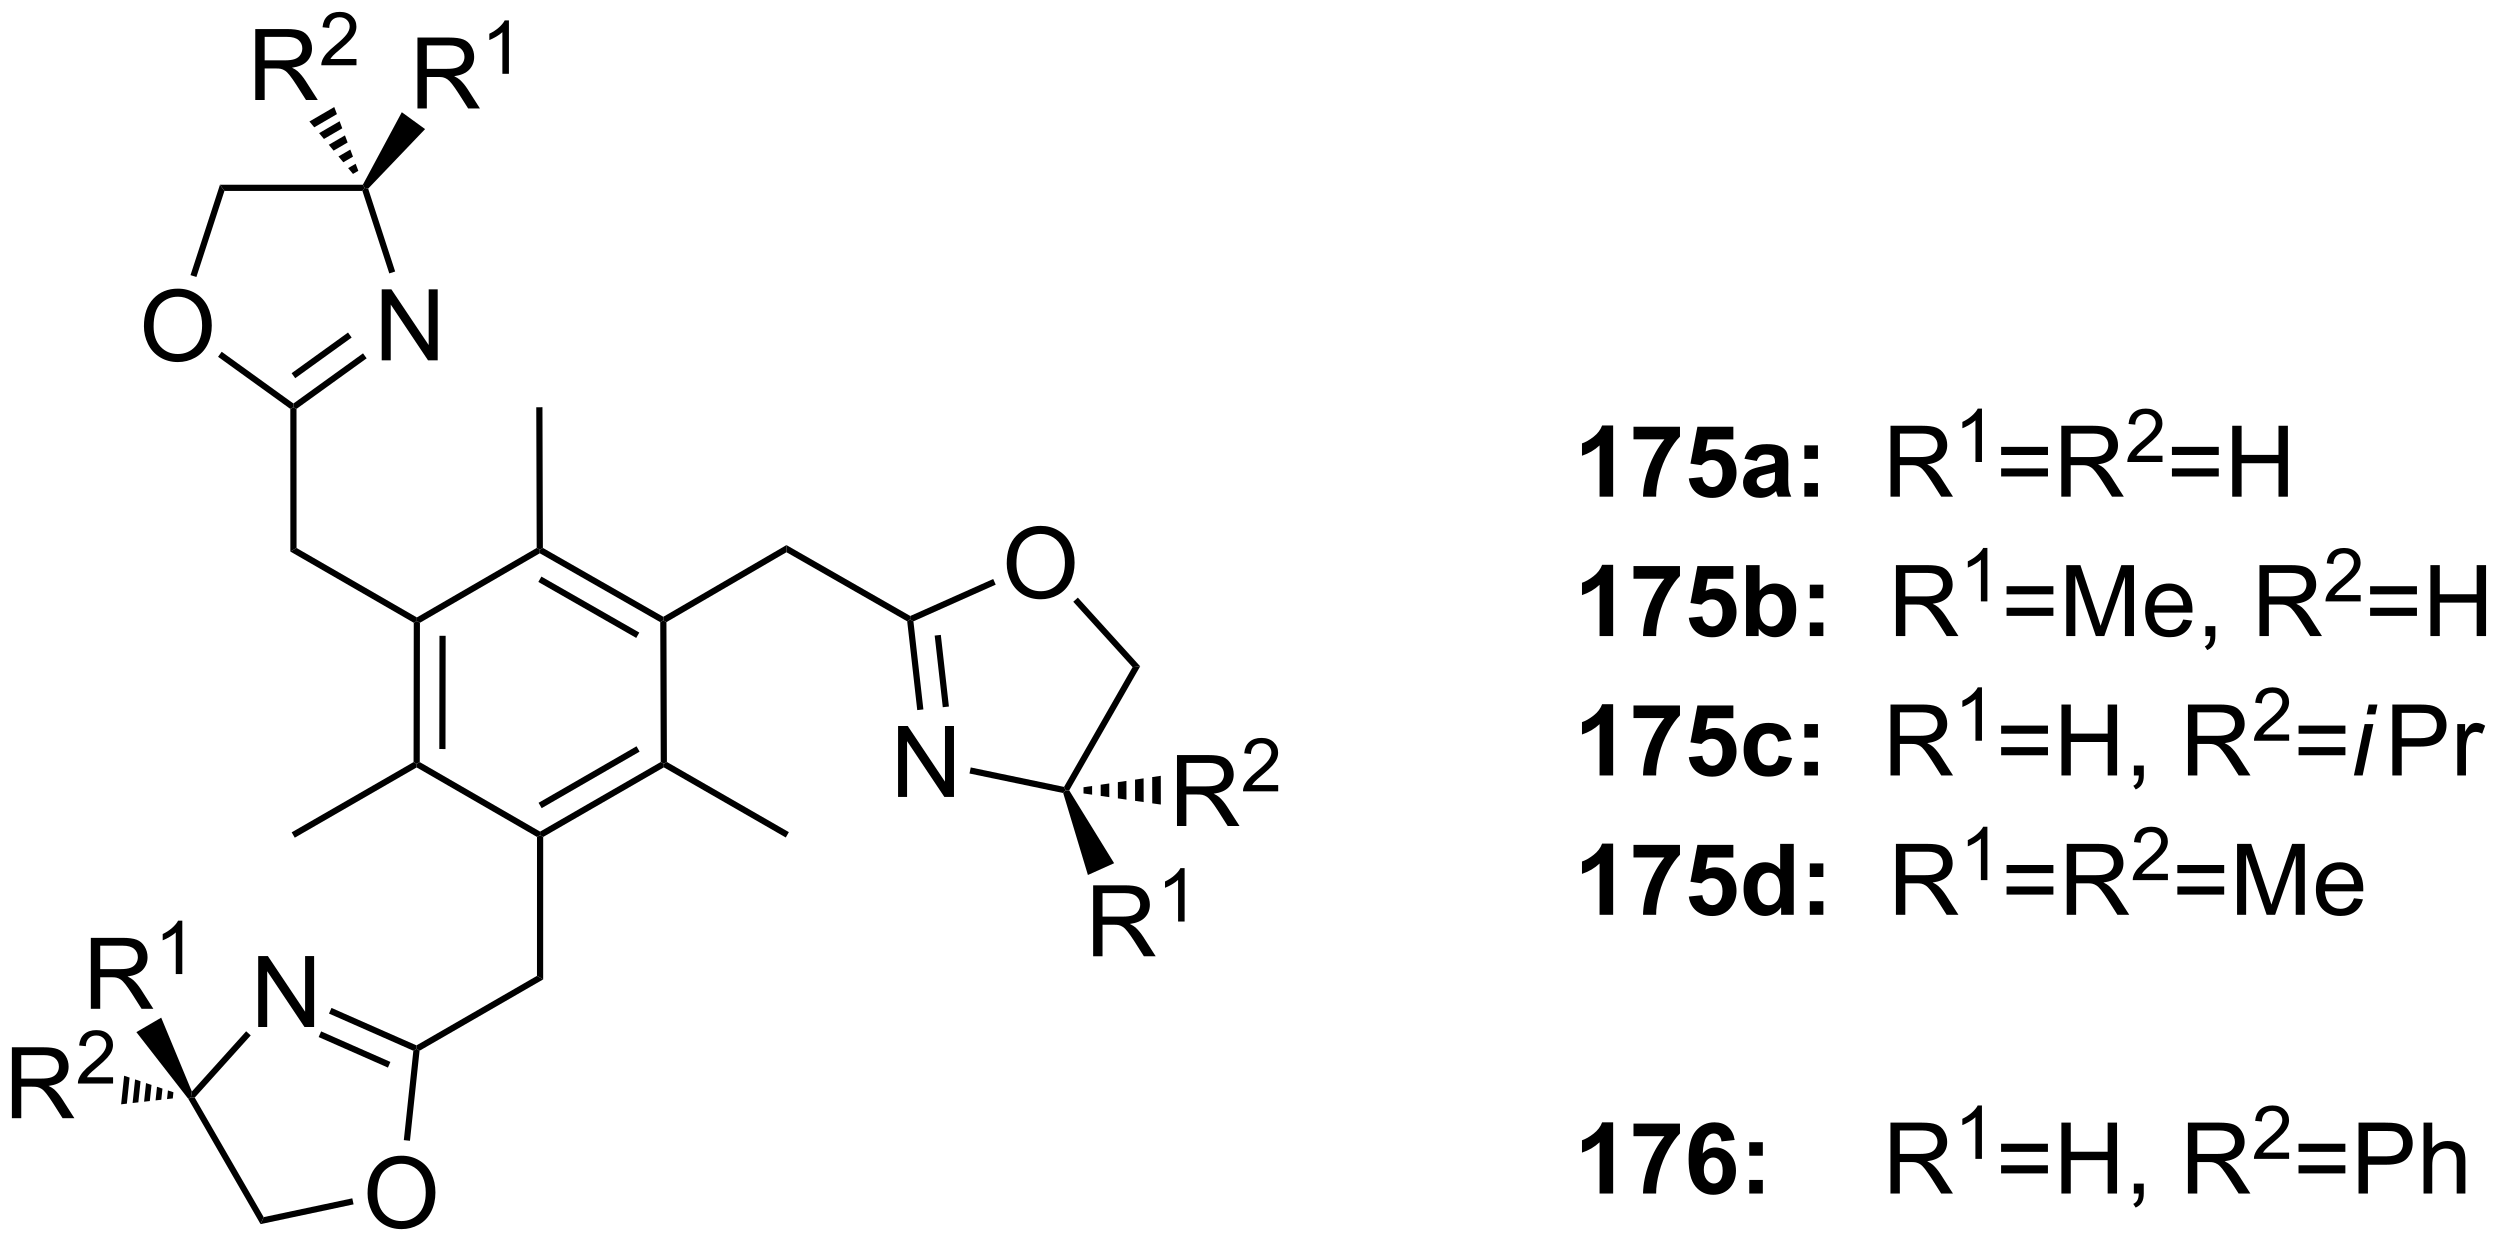 <?xml version="1.0" encoding="UTF-8"?>
<!DOCTYPE svg PUBLIC '-//W3C//DTD SVG 1.0//EN'
          'http://www.w3.org/TR/2001/REC-SVG-20010904/DTD/svg10.dtd'>
<svg stroke-dasharray="none" shape-rendering="auto" xmlns="http://www.w3.org/2000/svg" font-family="'Dialog'" text-rendering="auto" width="90" fill-opacity="1" color-interpolation="auto" color-rendering="auto" preserveAspectRatio="xMidYMid meet" font-size="12px" viewBox="0 0 90 45" fill="black" xmlns:xlink="http://www.w3.org/1999/xlink" stroke="black" image-rendering="auto" stroke-miterlimit="10" stroke-linecap="square" stroke-linejoin="miter" font-style="normal" stroke-width="1" height="45" stroke-dashoffset="0" font-weight="normal" stroke-opacity="1"
><!--Generated by the Batik Graphics2D SVG Generator--><defs id="genericDefs"
  /><g
  ><defs id="defs1"
    ><clipPath clipPathUnits="userSpaceOnUse" id="clipPath1"
      ><path d="M2.201 2.81 L209.622 2.81 L209.622 105.873 L2.201 105.873 L2.201 2.81 Z"
      /></clipPath
      ><clipPath clipPathUnits="userSpaceOnUse" id="clipPath2"
      ><path d="M20.495 20.823 L20.495 121.02 L222.149 121.02 L222.149 20.823 Z"
      /></clipPath
    ></defs
    ><g transform="scale(0.434,0.434) translate(-2.201,-2.81) matrix(1.029,0,0,1.029,-18.88,-18.608)"
    ><path d="M51.257 49.863 L51.257 44.137 L52.036 44.137 L55.044 48.632 L55.044 44.137 L55.77 44.137 L55.77 49.863 L54.992 49.863 L51.984 45.363 L51.984 49.863 L51.257 49.863 Z" stroke="none" clip-path="url(#clipPath2)"
    /></g
    ><g transform="matrix(0.446,0,0,0.446,-9.147,-9.293)"
    ><path d="M32.127 47.174 Q32.127 45.747 32.892 44.943 Q33.658 44.135 34.869 44.135 Q35.661 44.135 36.296 44.515 Q36.934 44.893 37.267 45.57 Q37.603 46.247 37.603 47.106 Q37.603 47.979 37.252 48.666 Q36.9 49.354 36.254 49.708 Q35.611 50.062 34.864 50.062 Q34.056 50.062 33.419 49.672 Q32.783 49.278 32.455 48.604 Q32.127 47.927 32.127 47.174 ZM32.908 47.185 Q32.908 48.221 33.463 48.818 Q34.02 49.411 34.861 49.411 Q35.715 49.411 36.267 48.81 Q36.822 48.208 36.822 47.104 Q36.822 46.403 36.585 45.883 Q36.348 45.362 35.892 45.075 Q35.439 44.786 34.872 44.786 Q34.067 44.786 33.486 45.341 Q32.908 45.893 32.908 47.185 Z" stroke="none" clip-path="url(#clipPath2)"
    /></g
    ><g transform="matrix(0.446,0,0,0.446,-9.147,-9.293)"
    ><path d="M92.999 85.161 L92.999 79.435 L93.778 79.435 L96.785 83.93 L96.785 79.435 L97.512 79.435 L97.512 85.161 L96.733 85.161 L93.725 80.661 L93.725 85.161 L92.999 85.161 Z" stroke="none" clip-path="url(#clipPath2)"
    /></g
    ><g transform="matrix(0.446,0,0,0.446,-9.147,-9.293)"
    ><path d="M101.771 66.322 Q101.771 64.895 102.536 64.091 Q103.302 63.283 104.513 63.283 Q105.305 63.283 105.94 63.663 Q106.578 64.041 106.911 64.718 Q107.247 65.395 107.247 66.254 Q107.247 67.127 106.896 67.814 Q106.544 68.502 105.898 68.856 Q105.255 69.21 104.508 69.21 Q103.701 69.21 103.062 68.82 Q102.427 68.426 102.099 67.752 Q101.771 67.075 101.771 66.322 ZM102.552 66.333 Q102.552 67.369 103.107 67.966 Q103.664 68.559 104.505 68.559 Q105.359 68.559 105.911 67.958 Q106.466 67.356 106.466 66.252 Q106.466 65.551 106.229 65.031 Q105.992 64.51 105.536 64.223 Q105.083 63.934 104.516 63.934 Q103.711 63.934 103.13 64.489 Q102.552 65.041 102.552 66.333 Z" stroke="none" clip-path="url(#clipPath2)"
    /></g
    ><g transform="matrix(0.446,0,0,0.446,-9.147,-9.293)"
    ><path d="M41.35 103.732 L41.35 98.005 L42.128 98.005 L45.136 102.5 L45.136 98.005 L45.863 98.005 L45.863 103.732 L45.084 103.732 L42.076 99.232 L42.076 103.732 L41.35 103.732 Z" stroke="none" clip-path="url(#clipPath2)"
    /></g
    ><g transform="matrix(0.446,0,0,0.446,-9.147,-9.293)"
    ><path d="M50.178 117.16 Q50.178 115.733 50.944 114.928 Q51.71 114.121 52.921 114.121 Q53.712 114.121 54.348 114.501 Q54.986 114.879 55.319 115.556 Q55.655 116.233 55.655 117.092 Q55.655 117.965 55.303 118.652 Q54.952 119.34 54.306 119.694 Q53.663 120.048 52.915 120.048 Q52.108 120.048 51.47 119.657 Q50.835 119.264 50.507 118.59 Q50.178 117.912 50.178 117.16 ZM50.96 117.17 Q50.96 118.207 51.514 118.803 Q52.072 119.397 52.913 119.397 Q53.767 119.397 54.319 118.795 Q54.874 118.194 54.874 117.09 Q54.874 116.389 54.637 115.868 Q54.4 115.347 53.944 115.061 Q53.491 114.772 52.923 114.772 Q52.118 114.772 51.538 115.327 Q50.96 115.879 50.96 117.17 Z" stroke="none" clip-path="url(#clipPath2)"
    /></g
    ><g transform="matrix(0.446,0,0,0.446,-9.147,-9.293)"
    ><path d="M54.204 29.594 L54.204 23.867 L56.743 23.867 Q57.509 23.867 57.907 24.021 Q58.306 24.174 58.543 24.565 Q58.782 24.956 58.782 25.43 Q58.782 26.039 58.387 26.458 Q57.993 26.875 57.168 26.987 Q57.47 27.133 57.626 27.273 Q57.957 27.578 58.254 28.034 L59.251 29.594 L58.298 29.594 L57.54 28.401 Q57.207 27.886 56.991 27.612 Q56.777 27.339 56.608 27.229 Q56.439 27.12 56.262 27.078 Q56.134 27.049 55.84 27.049 L54.962 27.049 L54.962 29.594 L54.204 29.594 ZM54.962 26.393 L56.59 26.393 Q57.111 26.393 57.402 26.287 Q57.697 26.18 57.848 25.943 Q58.001 25.706 58.001 25.43 Q58.001 25.023 57.704 24.763 Q57.41 24.5 56.775 24.5 L54.962 24.5 L54.962 26.393 Z" stroke="none" clip-path="url(#clipPath2)"
    /></g
    ><g transform="matrix(0.446,0,0,0.446,-9.147,-9.293)"
    ><path d="M61.588 26.794 L61.06 26.794 L61.06 23.433 Q60.869 23.614 60.56 23.796 Q60.252 23.977 60.006 24.069 L60.006 23.559 Q60.447 23.35 60.777 23.055 Q61.109 22.759 61.248 22.481 L61.588 22.481 L61.588 26.794 Z" stroke="none" clip-path="url(#clipPath2)"
    /></g
    ><g transform="matrix(0.446,0,0,0.446,-9.147,-9.293)"
    ><path d="M41.114 28.907 L41.114 23.181 L43.654 23.181 Q44.419 23.181 44.818 23.334 Q45.216 23.488 45.453 23.879 Q45.693 24.269 45.693 24.743 Q45.693 25.353 45.297 25.772 Q44.904 26.189 44.078 26.301 Q44.38 26.447 44.536 26.587 Q44.867 26.892 45.164 27.348 L46.161 28.907 L45.208 28.907 L44.45 27.715 Q44.117 27.199 43.901 26.926 Q43.687 26.652 43.518 26.543 Q43.349 26.433 43.172 26.392 Q43.044 26.363 42.75 26.363 L41.872 26.363 L41.872 28.907 L41.114 28.907 ZM41.872 25.707 L43.5 25.707 Q44.021 25.707 44.312 25.6 Q44.607 25.493 44.758 25.256 Q44.911 25.019 44.911 24.743 Q44.911 24.337 44.614 24.077 Q44.32 23.814 43.685 23.814 L41.872 23.814 L41.872 25.707 Z" stroke="none" clip-path="url(#clipPath2)"
    /></g
    ><g transform="matrix(0.446,0,0,0.446,-9.147,-9.293)"
    ><path d="M49.283 25.6 L49.283 26.107 L46.443 26.107 Q46.437 25.916 46.506 25.74 Q46.613 25.451 46.851 25.17 Q47.092 24.889 47.543 24.52 Q48.242 23.945 48.488 23.609 Q48.734 23.273 48.734 22.975 Q48.734 22.662 48.51 22.447 Q48.287 22.23 47.926 22.23 Q47.545 22.23 47.316 22.459 Q47.088 22.688 47.086 23.092 L46.543 23.037 Q46.599 22.43 46.963 22.113 Q47.326 21.795 47.937 21.795 Q48.556 21.795 48.916 22.139 Q49.277 22.48 49.277 22.986 Q49.277 23.244 49.172 23.494 Q49.066 23.742 48.82 24.018 Q48.576 24.293 48.008 24.773 Q47.533 25.172 47.398 25.314 Q47.264 25.457 47.176 25.6 L49.283 25.6 Z" stroke="none" clip-path="url(#clipPath2)"
    /></g
    ><g transform="matrix(0.446,0,0,0.446,-9.147,-9.293)"
    ><path d="M108.745 98.022 L108.745 92.296 L111.284 92.296 Q112.049 92.296 112.448 92.449 Q112.846 92.603 113.083 92.994 Q113.323 93.384 113.323 93.858 Q113.323 94.468 112.927 94.887 Q112.534 95.304 111.708 95.415 Q112.01 95.561 112.167 95.702 Q112.497 96.007 112.794 96.462 L113.792 98.022 L112.838 98.022 L112.081 96.83 Q111.747 96.314 111.531 96.04 Q111.318 95.767 111.148 95.658 Q110.979 95.548 110.802 95.507 Q110.674 95.478 110.38 95.478 L109.502 95.478 L109.502 98.022 L108.745 98.022 ZM109.502 94.822 L111.13 94.822 Q111.651 94.822 111.943 94.715 Q112.237 94.608 112.388 94.371 Q112.542 94.134 112.542 93.858 Q112.542 93.452 112.245 93.192 Q111.95 92.929 111.315 92.929 L109.502 92.929 L109.502 94.822 Z" stroke="none" clip-path="url(#clipPath2)"
    /></g
    ><g transform="matrix(0.446,0,0,0.446,-9.147,-9.293)"
    ><path d="M116.128 95.222 L115.601 95.222 L115.601 91.861 Q115.409 92.043 115.101 92.224 Q114.792 92.406 114.546 92.498 L114.546 91.988 Q114.987 91.779 115.318 91.484 Q115.65 91.187 115.788 90.91 L116.128 90.91 L116.128 95.222 Z" stroke="none" clip-path="url(#clipPath2)"
    /></g
    ><g transform="matrix(0.446,0,0,0.446,-9.147,-9.293)"
    ><path d="M21.468 111.097 L21.468 105.37 L24.007 105.37 Q24.772 105.37 25.171 105.524 Q25.569 105.677 25.806 106.068 Q26.046 106.459 26.046 106.933 Q26.046 107.542 25.65 107.961 Q25.257 108.378 24.431 108.49 Q24.733 108.636 24.89 108.776 Q25.22 109.081 25.517 109.537 L26.515 111.097 L25.561 111.097 L24.803 109.904 Q24.47 109.388 24.254 109.115 Q24.041 108.841 23.871 108.732 Q23.702 108.623 23.525 108.581 Q23.397 108.552 23.103 108.552 L22.225 108.552 L22.225 111.097 L21.468 111.097 ZM22.225 107.896 L23.853 107.896 Q24.374 107.896 24.666 107.789 Q24.96 107.683 25.111 107.446 Q25.265 107.209 25.265 106.933 Q25.265 106.526 24.968 106.266 Q24.673 106.003 24.038 106.003 L22.225 106.003 L22.225 107.896 Z" stroke="none" clip-path="url(#clipPath2)"
    /></g
    ><g transform="matrix(0.446,0,0,0.446,-9.147,-9.293)"
    ><path d="M29.636 107.789 L29.636 108.297 L26.796 108.297 Q26.791 108.105 26.859 107.93 Q26.966 107.64 27.204 107.359 Q27.445 107.078 27.896 106.709 Q28.595 106.135 28.841 105.799 Q29.087 105.463 29.087 105.164 Q29.087 104.851 28.863 104.636 Q28.64 104.42 28.279 104.42 Q27.898 104.42 27.669 104.648 Q27.441 104.877 27.439 105.281 L26.896 105.226 Q26.953 104.619 27.316 104.303 Q27.679 103.984 28.291 103.984 Q28.91 103.984 29.269 104.328 Q29.63 104.67 29.63 105.176 Q29.63 105.433 29.525 105.683 Q29.419 105.931 29.173 106.207 Q28.929 106.482 28.361 106.963 Q27.886 107.361 27.751 107.504 Q27.617 107.646 27.529 107.789 L29.636 107.789 Z" stroke="none" clip-path="url(#clipPath2)"
    /></g
    ><g transform="matrix(0.446,0,0,0.446,-9.147,-9.293)"
    ><path d="M115.512 87.51 L115.512 81.784 L118.051 81.784 Q118.817 81.784 119.215 81.937 Q119.614 82.091 119.85 82.482 Q120.09 82.872 120.09 83.346 Q120.09 83.956 119.694 84.375 Q119.301 84.791 118.475 84.903 Q118.778 85.049 118.934 85.19 Q119.264 85.495 119.561 85.95 L120.559 87.51 L119.606 87.51 L118.848 86.318 Q118.514 85.802 118.298 85.528 Q118.085 85.255 117.916 85.146 Q117.746 85.036 117.569 84.995 Q117.442 84.966 117.147 84.966 L116.27 84.966 L116.27 87.51 L115.512 87.51 ZM116.27 84.31 L117.897 84.31 Q118.418 84.31 118.71 84.203 Q119.004 84.096 119.155 83.859 Q119.309 83.622 119.309 83.346 Q119.309 82.94 119.012 82.68 Q118.718 82.416 118.082 82.416 L116.27 82.416 L116.27 84.31 Z" stroke="none" clip-path="url(#clipPath2)"
    /></g
    ><g transform="matrix(0.446,0,0,0.446,-9.147,-9.293)"
    ><path d="M123.681 84.203 L123.681 84.71 L120.841 84.71 Q120.835 84.519 120.903 84.343 Q121.011 84.054 121.249 83.773 Q121.489 83.492 121.94 83.122 Q122.64 82.548 122.886 82.212 Q123.132 81.876 123.132 81.578 Q123.132 81.265 122.907 81.05 Q122.684 80.833 122.323 80.833 Q121.942 80.833 121.714 81.062 Q121.485 81.29 121.483 81.695 L120.94 81.64 Q120.997 81.033 121.36 80.716 Q121.724 80.398 122.335 80.398 Q122.954 80.398 123.313 80.742 Q123.675 81.083 123.675 81.589 Q123.675 81.847 123.569 82.097 Q123.464 82.345 123.218 82.621 Q122.974 82.896 122.405 83.376 Q121.931 83.775 121.796 83.917 Q121.661 84.06 121.573 84.203 L123.681 84.203 Z" stroke="none" clip-path="url(#clipPath2)"
    /></g
    ><g transform="matrix(0.446,0,0,0.446,-9.147,-9.293)"
    ><path d="M27.84 102.263 L27.84 96.536 L30.379 96.536 Q31.145 96.536 31.543 96.69 Q31.942 96.843 32.179 97.234 Q32.418 97.625 32.418 98.099 Q32.418 98.708 32.023 99.127 Q31.629 99.544 30.804 99.656 Q31.106 99.802 31.262 99.942 Q31.593 100.247 31.89 100.703 L32.887 102.263 L31.934 102.263 L31.176 101.07 Q30.843 100.554 30.627 100.281 Q30.413 100.007 30.244 99.898 Q30.075 99.789 29.898 99.747 Q29.77 99.718 29.476 99.718 L28.598 99.718 L28.598 102.263 L27.84 102.263 ZM28.598 99.062 L30.226 99.062 Q30.747 99.062 31.038 98.955 Q31.332 98.849 31.483 98.612 Q31.637 98.375 31.637 98.099 Q31.637 97.692 31.34 97.432 Q31.046 97.169 30.41 97.169 L28.598 97.169 L28.598 99.062 Z" stroke="none" clip-path="url(#clipPath2)"
    /></g
    ><g transform="matrix(0.446,0,0,0.446,-9.147,-9.293)"
    ><path d="M35.224 99.463 L34.696 99.463 L34.696 96.101 Q34.505 96.283 34.196 96.465 Q33.888 96.646 33.642 96.738 L33.642 96.228 Q34.083 96.019 34.413 95.724 Q34.745 95.427 34.884 95.15 L35.224 95.15 L35.224 99.463 Z" stroke="none" clip-path="url(#clipPath2)"
    /></g
    ><g transform="matrix(0.446,0,0,0.446,-9.147,-9.293)"
    ><path d="M150.718 60.928 L149.622 60.928 L149.622 56.79 Q149.02 57.353 148.202 57.623 L148.202 56.626 Q148.632 56.486 149.135 56.095 Q149.64 55.702 149.827 55.178 L150.718 55.178 L150.718 60.928 ZM152.36 56.298 L152.36 55.28 L156.113 55.28 L156.113 56.077 Q155.649 56.532 155.167 57.389 Q154.688 58.243 154.435 59.207 Q154.183 60.17 154.188 60.928 L153.128 60.928 Q153.157 59.741 153.618 58.506 Q154.081 57.272 154.855 56.298 L152.36 56.298 ZM156.825 59.454 L157.918 59.342 Q157.965 59.712 158.195 59.931 Q158.426 60.147 158.726 60.147 Q159.07 60.147 159.306 59.868 Q159.546 59.587 159.546 59.025 Q159.546 58.498 159.309 58.236 Q159.075 57.97 158.695 57.97 Q158.223 57.97 157.848 58.389 L156.958 58.259 L157.52 55.28 L160.421 55.28 L160.421 56.306 L158.351 56.306 L158.179 57.28 Q158.546 57.095 158.929 57.095 Q159.661 57.095 160.168 57.626 Q160.676 58.157 160.676 59.006 Q160.676 59.712 160.265 60.267 Q159.708 61.027 158.715 61.027 Q157.921 61.027 157.421 60.6 Q156.921 60.173 156.825 59.454 ZM162.313 58.045 L161.316 57.866 Q161.485 57.264 161.894 56.975 Q162.305 56.686 163.113 56.686 Q163.847 56.686 164.206 56.861 Q164.566 57.032 164.711 57.301 Q164.86 57.569 164.86 58.282 L164.847 59.564 Q164.847 60.111 164.899 60.371 Q164.954 60.631 165.097 60.928 L164.011 60.928 Q163.969 60.819 163.907 60.603 Q163.878 60.506 163.868 60.475 Q163.586 60.748 163.266 60.886 Q162.946 61.022 162.581 61.022 Q161.941 61.022 161.571 60.676 Q161.204 60.327 161.204 59.795 Q161.204 59.444 161.37 59.168 Q161.54 58.892 161.842 58.746 Q162.144 58.6 162.714 58.491 Q163.485 58.345 163.782 58.22 L163.782 58.111 Q163.782 57.795 163.625 57.66 Q163.469 57.525 163.034 57.525 Q162.743 57.525 162.579 57.642 Q162.415 57.756 162.313 58.045 ZM163.782 58.936 Q163.571 59.006 163.113 59.105 Q162.657 59.202 162.516 59.295 Q162.3 59.446 162.3 59.681 Q162.3 59.913 162.472 60.082 Q162.644 60.248 162.909 60.248 Q163.206 60.248 163.477 60.053 Q163.675 59.905 163.738 59.689 Q163.782 59.548 163.782 59.155 L163.782 58.936 ZM166.153 57.876 L166.153 56.78 L167.249 56.78 L167.249 57.876 L166.153 57.876 ZM166.153 60.928 L166.153 59.829 L167.249 59.829 L167.249 60.928 L166.153 60.928 Z" stroke="none" clip-path="url(#clipPath2)"
    /></g
    ><g transform="matrix(0.446,0,0,0.446,-9.147,-9.293)"
    ><path d="M173.106 60.928 L173.106 55.202 L175.645 55.202 Q176.411 55.202 176.809 55.355 Q177.208 55.509 177.445 55.9 Q177.684 56.29 177.684 56.764 Q177.684 57.373 177.288 57.793 Q176.895 58.209 176.07 58.321 Q176.372 58.467 176.528 58.608 Q176.859 58.913 177.155 59.368 L178.153 60.928 L177.2 60.928 L176.442 59.736 Q176.109 59.22 175.893 58.946 Q175.679 58.673 175.51 58.564 Q175.34 58.454 175.163 58.413 Q175.036 58.384 174.741 58.384 L173.864 58.384 L173.864 60.928 L173.106 60.928 ZM173.864 57.728 L175.491 57.728 Q176.012 57.728 176.304 57.621 Q176.598 57.514 176.749 57.277 Q176.903 57.04 176.903 56.764 Q176.903 56.358 176.606 56.097 Q176.312 55.834 175.676 55.834 L173.864 55.834 L173.864 57.728 Z" stroke="none" clip-path="url(#clipPath2)"
    /></g
    ><g transform="matrix(0.446,0,0,0.446,-9.147,-9.293)"
    ><path d="M180.489 58.128 L179.962 58.128 L179.962 54.767 Q179.771 54.949 179.462 55.13 Q179.154 55.312 178.907 55.404 L178.907 54.894 Q179.349 54.685 179.679 54.39 Q180.011 54.093 180.15 53.816 L180.489 53.816 L180.489 58.128 Z" stroke="none" clip-path="url(#clipPath2)"
    /></g
    ><g transform="matrix(0.446,0,0,0.446,-9.147,-9.293)"
    ><path d="M185.817 57.561 L182.035 57.561 L182.035 56.905 L185.817 56.905 L185.817 57.561 ZM185.817 59.298 L182.035 59.298 L182.035 58.642 L185.817 58.642 L185.817 59.298 ZM186.892 60.928 L186.892 55.202 L189.431 55.202 Q190.197 55.202 190.595 55.355 Q190.994 55.509 191.231 55.9 Q191.47 56.29 191.47 56.764 Q191.47 57.373 191.075 57.793 Q190.681 58.209 189.856 58.321 Q190.158 58.467 190.314 58.608 Q190.645 58.913 190.942 59.368 L191.939 60.928 L190.986 60.928 L190.228 59.736 Q189.895 59.22 189.679 58.946 Q189.465 58.673 189.296 58.564 Q189.127 58.454 188.95 58.413 Q188.822 58.384 188.528 58.384 L187.65 58.384 L187.65 60.928 L186.892 60.928 ZM187.65 57.728 L189.278 57.728 Q189.798 57.728 190.09 57.621 Q190.384 57.514 190.535 57.277 Q190.689 57.04 190.689 56.764 Q190.689 56.358 190.392 56.097 Q190.098 55.834 189.463 55.834 L187.65 55.834 L187.65 57.728 Z" stroke="none" clip-path="url(#clipPath2)"
    /></g
    ><g transform="matrix(0.446,0,0,0.446,-9.147,-9.293)"
    ><path d="M195.061 57.62 L195.061 58.128 L192.221 58.128 Q192.215 57.937 192.283 57.761 Q192.391 57.472 192.629 57.191 Q192.869 56.91 193.321 56.54 Q194.02 55.966 194.266 55.63 Q194.512 55.294 194.512 54.995 Q194.512 54.683 194.287 54.468 Q194.065 54.251 193.703 54.251 Q193.322 54.251 193.094 54.48 Q192.865 54.708 192.863 55.113 L192.321 55.058 Q192.377 54.45 192.74 54.134 Q193.104 53.816 193.715 53.816 Q194.334 53.816 194.694 54.16 Q195.055 54.501 195.055 55.007 Q195.055 55.265 194.95 55.515 Q194.844 55.763 194.598 56.038 Q194.354 56.314 193.785 56.794 Q193.311 57.193 193.176 57.335 Q193.041 57.478 192.953 57.62 L195.061 57.62 Z" stroke="none" clip-path="url(#clipPath2)"
    /></g
    ><g transform="matrix(0.446,0,0,0.446,-9.147,-9.293)"
    ><path d="M199.603 57.561 L195.821 57.561 L195.821 56.905 L199.603 56.905 L199.603 57.561 ZM199.603 59.298 L195.821 59.298 L195.821 58.642 L199.603 58.642 L199.603 59.298 ZM200.689 60.928 L200.689 55.202 L201.446 55.202 L201.446 57.553 L204.423 57.553 L204.423 55.202 L205.181 55.202 L205.181 60.928 L204.423 60.928 L204.423 58.228 L201.446 58.228 L201.446 60.928 L200.689 60.928 Z" stroke="none" clip-path="url(#clipPath2)"
    /></g
    ><g transform="matrix(0.446,0,0,0.446,-9.147,-9.293)"
    ><path d="M150.718 72.178 L149.622 72.178 L149.622 68.04 Q149.02 68.603 148.202 68.874 L148.202 67.876 Q148.632 67.736 149.135 67.345 Q149.64 66.952 149.827 66.428 L150.718 66.428 L150.718 72.178 ZM152.36 67.548 L152.36 66.53 L156.113 66.53 L156.113 67.327 Q155.649 67.782 155.167 68.639 Q154.688 69.493 154.435 70.457 Q154.183 71.42 154.188 72.178 L153.128 72.178 Q153.157 70.991 153.618 69.756 Q154.081 68.522 154.855 67.548 L152.36 67.548 ZM156.825 70.704 L157.918 70.592 Q157.965 70.962 158.195 71.181 Q158.426 71.397 158.726 71.397 Q159.07 71.397 159.306 71.118 Q159.546 70.837 159.546 70.275 Q159.546 69.749 159.309 69.486 Q159.075 69.22 158.695 69.22 Q158.223 69.22 157.848 69.639 L156.958 69.509 L157.52 66.53 L160.421 66.53 L160.421 67.556 L158.351 67.556 L158.179 68.53 Q158.546 68.345 158.929 68.345 Q159.661 68.345 160.168 68.876 Q160.676 69.407 160.676 70.256 Q160.676 70.962 160.265 71.517 Q159.708 72.277 158.715 72.277 Q157.921 72.277 157.421 71.85 Q156.921 71.423 156.825 70.704 ZM161.446 72.178 L161.446 66.452 L162.542 66.452 L162.542 68.514 Q163.05 67.936 163.745 67.936 Q164.503 67.936 164.998 68.486 Q165.495 69.032 165.495 70.061 Q165.495 71.124 164.99 71.699 Q164.485 72.272 163.761 72.272 Q163.407 72.272 163.06 72.095 Q162.714 71.915 162.464 71.569 L162.464 72.178 L161.446 72.178 ZM162.534 70.014 Q162.534 70.657 162.738 70.967 Q163.024 71.405 163.495 71.405 Q163.86 71.405 164.115 71.095 Q164.37 70.782 164.37 70.116 Q164.37 69.405 164.113 69.09 Q163.855 68.775 163.454 68.775 Q163.058 68.775 162.795 69.082 Q162.534 69.389 162.534 70.014 ZM166.59 69.126 L166.59 68.03 L167.687 68.03 L167.687 69.126 L166.59 69.126 ZM166.59 72.178 L166.59 71.079 L167.687 71.079 L167.687 72.178 L166.59 72.178 Z" stroke="none" clip-path="url(#clipPath2)"
    /></g
    ><g transform="matrix(0.446,0,0,0.446,-9.147,-9.293)"
    ><path d="M173.543 72.178 L173.543 66.452 L176.083 66.452 Q176.848 66.452 177.247 66.605 Q177.645 66.759 177.882 67.15 Q178.122 67.54 178.122 68.014 Q178.122 68.624 177.726 69.043 Q177.333 69.459 176.507 69.571 Q176.809 69.717 176.965 69.858 Q177.296 70.163 177.593 70.618 L178.59 72.178 L177.637 72.178 L176.88 70.986 Q176.546 70.47 176.33 70.196 Q176.116 69.923 175.947 69.814 Q175.778 69.704 175.601 69.663 Q175.473 69.634 175.179 69.634 L174.301 69.634 L174.301 72.178 L173.543 72.178 ZM174.301 68.978 L175.929 68.978 Q176.45 68.978 176.741 68.871 Q177.036 68.764 177.187 68.527 Q177.34 68.29 177.34 68.014 Q177.34 67.608 177.043 67.347 Q176.749 67.084 176.114 67.084 L174.301 67.084 L174.301 68.978 Z" stroke="none" clip-path="url(#clipPath2)"
    /></g
    ><g transform="matrix(0.446,0,0,0.446,-9.147,-9.293)"
    ><path d="M180.927 69.378 L180.4 69.378 L180.4 66.017 Q180.208 66.198 179.9 66.38 Q179.591 66.562 179.345 66.654 L179.345 66.144 Q179.786 65.935 180.116 65.64 Q180.448 65.343 180.587 65.066 L180.927 65.066 L180.927 69.378 Z" stroke="none" clip-path="url(#clipPath2)"
    /></g
    ><g transform="matrix(0.446,0,0,0.446,-9.147,-9.293)"
    ><path d="M186.254 68.811 L182.473 68.811 L182.473 68.155 L186.254 68.155 L186.254 68.811 ZM186.254 70.548 L182.473 70.548 L182.473 69.892 L186.254 69.892 L186.254 70.548 ZM187.293 72.178 L187.293 66.452 L188.434 66.452 L189.791 70.506 Q189.978 71.071 190.064 71.353 Q190.16 71.04 190.369 70.436 L191.738 66.452 L192.759 66.452 L192.759 72.178 L192.028 72.178 L192.028 67.384 L190.363 72.178 L189.681 72.178 L188.025 67.303 L188.025 72.178 L187.293 72.178 ZM196.731 70.842 L197.457 70.931 Q197.285 71.569 196.819 71.92 Q196.356 72.272 195.634 72.272 Q194.723 72.272 194.189 71.712 Q193.658 71.15 193.658 70.139 Q193.658 69.092 194.197 68.514 Q194.736 67.936 195.595 67.936 Q196.426 67.936 196.952 68.504 Q197.481 69.069 197.481 70.095 Q197.481 70.157 197.478 70.282 L194.384 70.282 Q194.423 70.967 194.77 71.332 Q195.119 71.694 195.637 71.694 Q196.025 71.694 196.298 71.491 Q196.572 71.288 196.731 70.842 ZM194.423 69.704 L196.738 69.704 Q196.692 69.181 196.473 68.92 Q196.137 68.514 195.603 68.514 Q195.119 68.514 194.788 68.84 Q194.457 69.163 194.423 69.704 ZM198.524 72.178 L198.524 71.376 L199.326 71.376 L199.326 72.178 Q199.326 72.621 199.169 72.892 Q199.013 73.163 198.672 73.311 L198.477 73.011 Q198.701 72.913 198.805 72.722 Q198.912 72.535 198.922 72.178 L198.524 72.178 ZM202.888 72.178 L202.888 66.452 L205.427 66.452 Q206.193 66.452 206.591 66.605 Q206.99 66.759 207.227 67.15 Q207.466 67.54 207.466 68.014 Q207.466 68.624 207.071 69.043 Q206.677 69.459 205.852 69.571 Q206.154 69.717 206.31 69.858 Q206.641 70.163 206.938 70.618 L207.935 72.178 L206.982 72.178 L206.224 70.986 Q205.891 70.47 205.675 70.196 Q205.461 69.923 205.292 69.814 Q205.123 69.704 204.946 69.663 Q204.818 69.634 204.524 69.634 L203.646 69.634 L203.646 72.178 L202.888 72.178 ZM203.646 68.978 L205.274 68.978 Q205.794 68.978 206.086 68.871 Q206.381 68.764 206.531 68.527 Q206.685 68.29 206.685 68.014 Q206.685 67.608 206.388 67.347 Q206.094 67.084 205.459 67.084 L203.646 67.084 L203.646 68.978 Z" stroke="none" clip-path="url(#clipPath2)"
    /></g
    ><g transform="matrix(0.446,0,0,0.446,-9.147,-9.293)"
    ><path d="M211.057 68.87 L211.057 69.378 L208.217 69.378 Q208.211 69.187 208.28 69.011 Q208.387 68.722 208.625 68.441 Q208.865 68.159 209.317 67.79 Q210.016 67.216 210.262 66.88 Q210.508 66.544 210.508 66.245 Q210.508 65.933 210.283 65.718 Q210.061 65.501 209.7 65.501 Q209.319 65.501 209.09 65.73 Q208.862 65.958 208.86 66.363 L208.317 66.308 Q208.373 65.701 208.737 65.384 Q209.1 65.066 209.711 65.066 Q210.33 65.066 210.69 65.409 Q211.051 65.751 211.051 66.257 Q211.051 66.515 210.946 66.765 Q210.84 67.013 210.594 67.288 Q210.35 67.564 209.781 68.044 Q209.307 68.443 209.172 68.585 Q209.037 68.728 208.95 68.87 L211.057 68.87 Z" stroke="none" clip-path="url(#clipPath2)"
    /></g
    ><g transform="matrix(0.446,0,0,0.446,-9.147,-9.293)"
    ><path d="M215.599 68.811 L211.818 68.811 L211.818 68.155 L215.599 68.155 L215.599 68.811 ZM215.599 70.548 L211.818 70.548 L211.818 69.892 L215.599 69.892 L215.599 70.548 ZM216.685 72.178 L216.685 66.452 L217.443 66.452 L217.443 68.803 L220.419 68.803 L220.419 66.452 L221.177 66.452 L221.177 72.178 L220.419 72.178 L220.419 69.478 L217.443 69.478 L217.443 72.178 L216.685 72.178 Z" stroke="none" clip-path="url(#clipPath2)"
    /></g
    ><g transform="matrix(0.446,0,0,0.446,-9.147,-9.293)"
    ><path d="M150.718 83.428 L149.622 83.428 L149.622 79.29 Q149.02 79.853 148.202 80.124 L148.202 79.126 Q148.632 78.986 149.135 78.595 Q149.64 78.202 149.827 77.678 L150.718 77.678 L150.718 83.428 ZM152.36 78.798 L152.36 77.78 L156.113 77.78 L156.113 78.577 Q155.649 79.032 155.167 79.889 Q154.688 80.743 154.435 81.707 Q154.183 82.67 154.188 83.428 L153.128 83.428 Q153.157 82.241 153.618 81.006 Q154.081 79.772 154.855 78.798 L152.36 78.798 ZM156.825 81.954 L157.918 81.842 Q157.965 82.212 158.195 82.431 Q158.426 82.647 158.726 82.647 Q159.07 82.647 159.306 82.368 Q159.546 82.087 159.546 81.525 Q159.546 80.999 159.309 80.736 Q159.075 80.47 158.695 80.47 Q158.223 80.47 157.848 80.889 L156.958 80.759 L157.52 77.78 L160.421 77.78 L160.421 78.806 L158.351 78.806 L158.179 79.78 Q158.546 79.595 158.929 79.595 Q159.661 79.595 160.168 80.126 Q160.676 80.657 160.676 81.506 Q160.676 82.212 160.265 82.767 Q159.708 83.527 158.715 83.527 Q157.921 83.527 157.421 83.1 Q156.921 82.673 156.825 81.954 ZM165.11 80.506 L164.026 80.702 Q163.972 80.376 163.779 80.212 Q163.586 80.048 163.276 80.048 Q162.868 80.048 162.623 80.332 Q162.378 80.616 162.378 81.28 Q162.378 82.017 162.625 82.321 Q162.875 82.626 163.292 82.626 Q163.605 82.626 163.803 82.449 Q164.003 82.272 164.086 81.837 L165.165 82.022 Q164.995 82.764 164.519 83.144 Q164.042 83.522 163.243 83.522 Q162.331 83.522 161.79 82.949 Q161.25 82.374 161.25 81.358 Q161.25 80.329 161.792 79.759 Q162.336 79.186 163.261 79.186 Q164.019 79.186 164.467 79.511 Q164.915 79.837 165.11 80.506 ZM166.153 80.376 L166.153 79.28 L167.249 79.28 L167.249 80.376 L166.153 80.376 ZM166.153 83.428 L166.153 82.329 L167.249 82.329 L167.249 83.428 L166.153 83.428 Z" stroke="none" clip-path="url(#clipPath2)"
    /></g
    ><g transform="matrix(0.446,0,0,0.446,-9.147,-9.293)"
    ><path d="M173.106 83.428 L173.106 77.702 L175.645 77.702 Q176.411 77.702 176.809 77.855 Q177.208 78.009 177.445 78.4 Q177.684 78.79 177.684 79.264 Q177.684 79.874 177.288 80.293 Q176.895 80.709 176.07 80.821 Q176.372 80.967 176.528 81.108 Q176.859 81.413 177.155 81.868 L178.153 83.428 L177.2 83.428 L176.442 82.236 Q176.109 81.72 175.893 81.446 Q175.679 81.173 175.51 81.064 Q175.34 80.954 175.163 80.913 Q175.036 80.884 174.741 80.884 L173.864 80.884 L173.864 83.428 L173.106 83.428 ZM173.864 80.228 L175.491 80.228 Q176.012 80.228 176.304 80.121 Q176.598 80.014 176.749 79.777 Q176.903 79.54 176.903 79.264 Q176.903 78.858 176.606 78.597 Q176.312 78.334 175.676 78.334 L173.864 78.334 L173.864 80.228 Z" stroke="none" clip-path="url(#clipPath2)"
    /></g
    ><g transform="matrix(0.446,0,0,0.446,-9.147,-9.293)"
    ><path d="M180.489 80.628 L179.962 80.628 L179.962 77.267 Q179.771 77.448 179.462 77.63 Q179.154 77.812 178.907 77.904 L178.907 77.394 Q179.349 77.185 179.679 76.89 Q180.011 76.593 180.15 76.316 L180.489 76.316 L180.489 80.628 Z" stroke="none" clip-path="url(#clipPath2)"
    /></g
    ><g transform="matrix(0.446,0,0,0.446,-9.147,-9.293)"
    ><path d="M185.817 80.061 L182.035 80.061 L182.035 79.405 L185.817 79.405 L185.817 80.061 ZM185.817 81.798 L182.035 81.798 L182.035 81.142 L185.817 81.142 L185.817 81.798 ZM186.903 83.428 L186.903 77.702 L187.66 77.702 L187.66 80.053 L190.637 80.053 L190.637 77.702 L191.395 77.702 L191.395 83.428 L190.637 83.428 L190.637 80.728 L187.66 80.728 L187.66 83.428 L186.903 83.428 ZM192.75 83.428 L192.75 82.626 L193.552 82.626 L193.552 83.428 Q193.552 83.871 193.396 84.142 Q193.24 84.413 192.899 84.561 L192.703 84.261 Q192.927 84.163 193.031 83.972 Q193.138 83.785 193.149 83.428 L192.75 83.428 ZM197.115 83.428 L197.115 77.702 L199.654 77.702 Q200.419 77.702 200.818 77.855 Q201.216 78.009 201.453 78.4 Q201.693 78.79 201.693 79.264 Q201.693 79.874 201.297 80.293 Q200.904 80.709 200.078 80.821 Q200.381 80.967 200.537 81.108 Q200.867 81.413 201.164 81.868 L202.162 83.428 L201.209 83.428 L200.451 82.236 Q200.117 81.72 199.901 81.446 Q199.688 81.173 199.518 81.064 Q199.349 80.954 199.172 80.913 Q199.044 80.884 198.75 80.884 L197.873 80.884 L197.873 83.428 L197.115 83.428 ZM197.873 80.228 L199.5 80.228 Q200.021 80.228 200.313 80.121 Q200.607 80.014 200.758 79.777 Q200.912 79.54 200.912 79.264 Q200.912 78.858 200.615 78.597 Q200.321 78.334 199.685 78.334 L197.873 78.334 L197.873 80.228 Z" stroke="none" clip-path="url(#clipPath2)"
    /></g
    ><g transform="matrix(0.446,0,0,0.446,-9.147,-9.293)"
    ><path d="M205.283 80.12 L205.283 80.628 L202.444 80.628 Q202.438 80.437 202.506 80.261 Q202.613 79.972 202.852 79.691 Q203.092 79.409 203.543 79.04 Q204.242 78.466 204.488 78.13 Q204.735 77.794 204.735 77.495 Q204.735 77.183 204.51 76.968 Q204.287 76.751 203.926 76.751 Q203.545 76.751 203.317 76.98 Q203.088 77.208 203.086 77.613 L202.543 77.558 Q202.6 76.951 202.963 76.634 Q203.326 76.316 203.938 76.316 Q204.557 76.316 204.916 76.659 Q205.278 77.001 205.278 77.507 Q205.278 77.765 205.172 78.015 Q205.067 78.263 204.821 78.538 Q204.576 78.814 204.008 79.294 Q203.533 79.693 203.399 79.835 Q203.264 79.978 203.176 80.12 L205.283 80.12 Z" stroke="none" clip-path="url(#clipPath2)"
    /></g
    ><g transform="matrix(0.446,0,0,0.446,-9.147,-9.293)"
    ><path d="M209.825 80.061 L206.044 80.061 L206.044 79.405 L209.825 79.405 L209.825 80.061 ZM209.825 81.798 L206.044 81.798 L206.044 81.142 L209.825 81.142 L209.825 81.798 Z" stroke="none" clip-path="url(#clipPath2)"
    /></g
    ><g transform="matrix(0.446,0,0,0.446,-9.147,-9.293)"
    ><path d="M211.542 78.501 L211.708 77.702 L212.411 77.702 L212.245 78.501 L211.542 78.501 ZM210.51 83.428 L211.377 79.28 L212.083 79.28 L211.216 83.428 L210.51 83.428 Z" stroke="none" clip-path="url(#clipPath2)"
    /></g
    ><g transform="matrix(0.446,0,0,0.446,-9.147,-9.293)"
    ><path d="M213.613 83.428 L213.613 77.702 L215.775 77.702 Q216.345 77.702 216.644 77.756 Q217.066 77.827 217.35 78.025 Q217.637 78.22 217.811 78.577 Q217.986 78.931 217.986 79.358 Q217.986 80.087 217.519 80.595 Q217.056 81.1 215.84 81.1 L214.371 81.1 L214.371 83.428 L213.613 83.428 ZM214.371 80.423 L215.853 80.423 Q216.587 80.423 216.894 80.15 Q217.204 79.876 217.204 79.381 Q217.204 79.022 217.022 78.767 Q216.84 78.509 216.543 78.428 Q216.353 78.376 215.837 78.376 L214.371 78.376 L214.371 80.423 ZM218.853 83.428 L218.853 79.28 L219.486 79.28 L219.486 79.907 Q219.728 79.467 219.931 79.327 Q220.137 79.186 220.384 79.186 Q220.738 79.186 221.105 79.413 L220.863 80.064 Q220.605 79.913 220.348 79.913 Q220.118 79.913 219.934 80.051 Q219.751 80.189 219.673 80.436 Q219.556 80.811 219.556 81.256 L219.556 83.428 L218.853 83.428 Z" stroke="none" clip-path="url(#clipPath2)"
    /></g
    ><g transform="matrix(0.446,0,0,0.446,-9.147,-9.293)"
    ><path d="M150.718 94.678 L149.622 94.678 L149.622 90.54 Q149.02 91.103 148.202 91.374 L148.202 90.376 Q148.632 90.236 149.135 89.845 Q149.64 89.452 149.827 88.928 L150.718 88.928 L150.718 94.678 ZM152.36 90.048 L152.36 89.03 L156.113 89.03 L156.113 89.827 Q155.649 90.282 155.167 91.139 Q154.688 91.993 154.435 92.957 Q154.183 93.92 154.188 94.678 L153.128 94.678 Q153.157 93.491 153.618 92.256 Q154.081 91.022 154.855 90.048 L152.36 90.048 ZM156.825 93.204 L157.918 93.092 Q157.965 93.462 158.195 93.681 Q158.426 93.897 158.726 93.897 Q159.07 93.897 159.306 93.618 Q159.546 93.337 159.546 92.775 Q159.546 92.249 159.309 91.986 Q159.075 91.72 158.695 91.72 Q158.223 91.72 157.848 92.139 L156.958 92.009 L157.52 89.03 L160.421 89.03 L160.421 90.056 L158.351 90.056 L158.179 91.03 Q158.546 90.845 158.929 90.845 Q159.661 90.845 160.168 91.376 Q160.676 91.907 160.676 92.756 Q160.676 93.462 160.265 94.017 Q159.708 94.777 158.715 94.777 Q157.921 94.777 157.421 94.35 Q156.921 93.923 156.825 93.204 ZM165.297 94.678 L164.276 94.678 L164.276 94.069 Q164.024 94.423 163.678 94.597 Q163.331 94.772 162.98 94.772 Q162.266 94.772 161.756 94.196 Q161.245 93.618 161.245 92.587 Q161.245 91.532 161.74 90.986 Q162.238 90.436 162.995 90.436 Q163.691 90.436 164.198 91.014 L164.198 88.952 L165.297 88.952 L165.297 94.678 ZM162.368 92.514 Q162.368 93.178 162.55 93.475 Q162.816 93.905 163.292 93.905 Q163.672 93.905 163.938 93.582 Q164.204 93.259 164.204 92.618 Q164.204 91.905 163.946 91.59 Q163.688 91.275 163.284 91.275 Q162.894 91.275 162.631 91.587 Q162.368 91.897 162.368 92.514 ZM166.59 91.626 L166.59 90.53 L167.687 90.53 L167.687 91.626 L166.59 91.626 ZM166.59 94.678 L166.59 93.579 L167.687 93.579 L167.687 94.678 L166.59 94.678 Z" stroke="none" clip-path="url(#clipPath2)"
    /></g
    ><g transform="matrix(0.446,0,0,0.446,-9.147,-9.293)"
    ><path d="M173.543 94.678 L173.543 88.952 L176.083 88.952 Q176.848 88.952 177.247 89.105 Q177.645 89.259 177.882 89.65 Q178.122 90.04 178.122 90.514 Q178.122 91.124 177.726 91.543 Q177.333 91.959 176.507 92.071 Q176.809 92.217 176.965 92.358 Q177.296 92.663 177.593 93.118 L178.59 94.678 L177.637 94.678 L176.88 93.486 Q176.546 92.97 176.33 92.696 Q176.116 92.423 175.947 92.314 Q175.778 92.204 175.601 92.163 Q175.473 92.134 175.179 92.134 L174.301 92.134 L174.301 94.678 L173.543 94.678 ZM174.301 91.478 L175.929 91.478 Q176.45 91.478 176.741 91.371 Q177.036 91.264 177.187 91.027 Q177.34 90.79 177.34 90.514 Q177.34 90.108 177.043 89.847 Q176.749 89.584 176.114 89.584 L174.301 89.584 L174.301 91.478 Z" stroke="none" clip-path="url(#clipPath2)"
    /></g
    ><g transform="matrix(0.446,0,0,0.446,-9.147,-9.293)"
    ><path d="M180.927 91.878 L180.4 91.878 L180.4 88.517 Q180.208 88.698 179.9 88.88 Q179.591 89.062 179.345 89.154 L179.345 88.644 Q179.786 88.435 180.116 88.14 Q180.448 87.843 180.587 87.566 L180.927 87.566 L180.927 91.878 Z" stroke="none" clip-path="url(#clipPath2)"
    /></g
    ><g transform="matrix(0.446,0,0,0.446,-9.147,-9.293)"
    ><path d="M186.254 91.311 L182.473 91.311 L182.473 90.655 L186.254 90.655 L186.254 91.311 ZM186.254 93.048 L182.473 93.048 L182.473 92.392 L186.254 92.392 L186.254 93.048 ZM187.33 94.678 L187.33 88.952 L189.869 88.952 Q190.634 88.952 191.033 89.105 Q191.431 89.259 191.668 89.65 Q191.908 90.04 191.908 90.514 Q191.908 91.124 191.512 91.543 Q191.119 91.959 190.293 92.071 Q190.595 92.217 190.752 92.358 Q191.082 92.663 191.379 93.118 L192.377 94.678 L191.423 94.678 L190.666 93.486 Q190.332 92.97 190.116 92.696 Q189.903 92.423 189.733 92.314 Q189.564 92.204 189.387 92.163 Q189.259 92.134 188.965 92.134 L188.088 92.134 L188.088 94.678 L187.33 94.678 ZM188.088 91.478 L189.715 91.478 Q190.236 91.478 190.528 91.371 Q190.822 91.264 190.973 91.027 Q191.127 90.79 191.127 90.514 Q191.127 90.108 190.83 89.847 Q190.535 89.584 189.9 89.584 L188.088 89.584 L188.088 91.478 Z" stroke="none" clip-path="url(#clipPath2)"
    /></g
    ><g transform="matrix(0.446,0,0,0.446,-9.147,-9.293)"
    ><path d="M195.498 91.37 L195.498 91.878 L192.658 91.878 Q192.653 91.687 192.721 91.511 Q192.828 91.222 193.067 90.941 Q193.307 90.659 193.758 90.29 Q194.457 89.716 194.703 89.38 Q194.95 89.044 194.95 88.745 Q194.95 88.433 194.725 88.218 Q194.502 88.001 194.141 88.001 Q193.76 88.001 193.531 88.23 Q193.303 88.458 193.301 88.863 L192.758 88.808 Q192.815 88.201 193.178 87.884 Q193.541 87.566 194.153 87.566 Q194.772 87.566 195.131 87.909 Q195.492 88.251 195.492 88.757 Q195.492 89.015 195.387 89.265 Q195.281 89.513 195.035 89.788 Q194.791 90.064 194.223 90.544 Q193.748 90.943 193.613 91.085 Q193.479 91.228 193.391 91.37 L195.498 91.37 Z" stroke="none" clip-path="url(#clipPath2)"
    /></g
    ><g transform="matrix(0.446,0,0,0.446,-9.147,-9.293)"
    ><path d="M200.04 91.311 L196.259 91.311 L196.259 90.655 L200.04 90.655 L200.04 91.311 ZM200.04 93.048 L196.259 93.048 L196.259 92.392 L200.04 92.392 L200.04 93.048 ZM201.079 94.678 L201.079 88.952 L202.22 88.952 L203.577 93.006 Q203.764 93.571 203.85 93.853 Q203.946 93.54 204.155 92.936 L205.525 88.952 L206.546 88.952 L206.546 94.678 L205.814 94.678 L205.814 89.884 L204.15 94.678 L203.467 94.678 L201.811 89.803 L201.811 94.678 L201.079 94.678 ZM210.517 93.342 L211.243 93.431 Q211.071 94.069 210.605 94.42 Q210.142 94.772 209.421 94.772 Q208.509 94.772 207.975 94.212 Q207.444 93.65 207.444 92.639 Q207.444 91.592 207.983 91.014 Q208.522 90.436 209.381 90.436 Q210.212 90.436 210.738 91.004 Q211.267 91.569 211.267 92.595 Q211.267 92.657 211.264 92.782 L208.171 92.782 Q208.209 93.467 208.556 93.832 Q208.905 94.194 209.423 94.194 Q209.811 94.194 210.084 93.991 Q210.358 93.788 210.517 93.342 ZM208.209 92.204 L210.525 92.204 Q210.478 91.681 210.259 91.42 Q209.923 91.014 209.389 91.014 Q208.905 91.014 208.574 91.34 Q208.243 91.663 208.209 92.204 Z" stroke="none" clip-path="url(#clipPath2)"
    /></g
    ><g transform="matrix(0.446,0,0,0.446,-9.147,-9.293)"
    ><path d="M150.718 117.178 L149.622 117.178 L149.622 113.04 Q149.02 113.603 148.202 113.874 L148.202 112.876 Q148.632 112.736 149.135 112.345 Q149.64 111.952 149.827 111.428 L150.718 111.428 L150.718 117.178 ZM152.36 112.548 L152.36 111.53 L156.113 111.53 L156.113 112.327 Q155.649 112.782 155.167 113.639 Q154.688 114.493 154.435 115.457 Q154.183 116.42 154.188 117.178 L153.128 117.178 Q153.157 115.991 153.618 114.756 Q154.081 113.522 154.855 112.548 L152.36 112.548 ZM160.528 112.853 L159.465 112.97 Q159.426 112.642 159.262 112.486 Q159.098 112.329 158.835 112.329 Q158.489 112.329 158.247 112.642 Q158.007 112.954 157.945 113.944 Q158.356 113.459 158.965 113.459 Q159.653 113.459 160.142 113.983 Q160.632 114.506 160.632 115.334 Q160.632 116.212 160.116 116.746 Q159.601 117.277 158.793 117.277 Q157.926 117.277 157.366 116.603 Q156.809 115.928 156.809 114.392 Q156.809 112.819 157.39 112.124 Q157.973 111.428 158.903 111.428 Q159.554 111.428 159.981 111.793 Q160.411 112.157 160.528 112.853 ZM158.038 115.249 Q158.038 115.782 158.283 116.074 Q158.53 116.366 158.848 116.366 Q159.153 116.366 159.356 116.129 Q159.559 115.889 159.559 115.345 Q159.559 114.788 159.34 114.527 Q159.122 114.267 158.793 114.267 Q158.476 114.267 158.257 114.517 Q158.038 114.764 158.038 115.249 ZM161.704 114.126 L161.704 113.03 L162.8 113.03 L162.8 114.126 L161.704 114.126 ZM161.704 117.178 L161.704 116.079 L162.8 116.079 L162.8 117.178 L161.704 117.178 Z" stroke="none" clip-path="url(#clipPath2)"
    /></g
    ><g transform="matrix(0.446,0,0,0.446,-9.147,-9.293)"
    ><path d="M173.102 117.178 L173.102 111.452 L175.641 111.452 Q176.407 111.452 176.805 111.605 Q177.204 111.759 177.441 112.15 Q177.68 112.54 177.68 113.014 Q177.68 113.624 177.284 114.043 Q176.891 114.459 176.066 114.571 Q176.368 114.717 176.524 114.858 Q176.855 115.163 177.152 115.618 L178.149 117.178 L177.196 117.178 L176.438 115.986 Q176.105 115.47 175.889 115.196 Q175.675 114.923 175.506 114.814 Q175.337 114.704 175.159 114.663 Q175.032 114.634 174.738 114.634 L173.86 114.634 L173.86 117.178 L173.102 117.178 ZM173.86 113.978 L175.488 113.978 Q176.008 113.978 176.3 113.871 Q176.594 113.764 176.745 113.527 Q176.899 113.29 176.899 113.014 Q176.899 112.608 176.602 112.347 Q176.308 112.084 175.672 112.084 L173.86 112.084 L173.86 113.978 Z" stroke="none" clip-path="url(#clipPath2)"
    /></g
    ><g transform="matrix(0.446,0,0,0.446,-9.147,-9.293)"
    ><path d="M180.486 114.378 L179.958 114.378 L179.958 111.017 Q179.767 111.198 179.458 111.38 Q179.15 111.562 178.904 111.654 L178.904 111.144 Q179.345 110.935 179.675 110.64 Q180.007 110.343 180.146 110.066 L180.486 110.066 L180.486 114.378 Z" stroke="none" clip-path="url(#clipPath2)"
    /></g
    ><g transform="matrix(0.446,0,0,0.446,-9.147,-9.293)"
    ><path d="M185.813 113.811 L182.031 113.811 L182.031 113.155 L185.813 113.155 L185.813 113.811 ZM185.813 115.548 L182.031 115.548 L182.031 114.892 L185.813 114.892 L185.813 115.548 ZM186.899 117.178 L186.899 111.452 L187.656 111.452 L187.656 113.803 L190.633 113.803 L190.633 111.452 L191.391 111.452 L191.391 117.178 L190.633 117.178 L190.633 114.478 L187.656 114.478 L187.656 117.178 L186.899 117.178 ZM192.746 117.178 L192.746 116.376 L193.548 116.376 L193.548 117.178 Q193.548 117.621 193.392 117.892 Q193.236 118.163 192.895 118.311 L192.7 118.011 Q192.923 117.913 193.028 117.722 Q193.134 117.535 193.145 117.178 L192.746 117.178 ZM197.111 117.178 L197.111 111.452 L199.65 111.452 Q200.416 111.452 200.814 111.605 Q201.213 111.759 201.45 112.15 Q201.689 112.54 201.689 113.014 Q201.689 113.624 201.293 114.043 Q200.9 114.459 200.075 114.571 Q200.377 114.717 200.533 114.858 Q200.863 115.163 201.16 115.618 L202.158 117.178 L201.205 117.178 L200.447 115.986 Q200.113 115.47 199.897 115.196 Q199.684 114.923 199.515 114.814 Q199.345 114.704 199.168 114.663 Q199.041 114.634 198.746 114.634 L197.869 114.634 L197.869 117.178 L197.111 117.178 ZM197.869 113.978 L199.496 113.978 Q200.017 113.978 200.309 113.871 Q200.603 113.764 200.754 113.527 Q200.908 113.29 200.908 113.014 Q200.908 112.608 200.611 112.347 Q200.317 112.084 199.681 112.084 L197.869 112.084 L197.869 113.978 Z" stroke="none" clip-path="url(#clipPath2)"
    /></g
    ><g transform="matrix(0.446,0,0,0.446,-9.147,-9.293)"
    ><path d="M205.28 113.87 L205.28 114.378 L202.44 114.378 Q202.434 114.187 202.502 114.011 Q202.61 113.722 202.848 113.441 Q203.088 113.159 203.539 112.79 Q204.238 112.216 204.485 111.88 Q204.731 111.544 204.731 111.245 Q204.731 110.933 204.506 110.718 Q204.283 110.501 203.922 110.501 Q203.541 110.501 203.313 110.73 Q203.084 110.958 203.082 111.363 L202.539 111.308 Q202.596 110.701 202.959 110.384 Q203.322 110.066 203.934 110.066 Q204.553 110.066 204.912 110.409 Q205.274 110.751 205.274 111.257 Q205.274 111.515 205.168 111.765 Q205.063 112.013 204.817 112.288 Q204.572 112.564 204.004 113.044 Q203.53 113.443 203.395 113.585 Q203.26 113.728 203.172 113.87 L205.28 113.87 Z" stroke="none" clip-path="url(#clipPath2)"
    /></g
    ><g transform="matrix(0.446,0,0,0.446,-9.147,-9.293)"
    ><path d="M209.821 113.811 L206.04 113.811 L206.04 113.155 L209.821 113.155 L209.821 113.811 ZM209.821 115.548 L206.04 115.548 L206.04 114.892 L209.821 114.892 L209.821 115.548 ZM210.884 117.178 L210.884 111.452 L213.045 111.452 Q213.616 111.452 213.915 111.506 Q214.337 111.577 214.621 111.775 Q214.907 111.97 215.082 112.327 Q215.256 112.681 215.256 113.108 Q215.256 113.837 214.79 114.345 Q214.327 114.85 213.111 114.85 L211.642 114.85 L211.642 117.178 L210.884 117.178 ZM211.642 114.173 L213.124 114.173 Q213.858 114.173 214.165 113.9 Q214.475 113.626 214.475 113.131 Q214.475 112.772 214.293 112.517 Q214.111 112.259 213.814 112.178 Q213.624 112.126 213.108 112.126 L211.642 112.126 L211.642 114.173 ZM216.131 117.178 L216.131 111.452 L216.834 111.452 L216.834 113.506 Q217.327 112.936 218.077 112.936 Q218.538 112.936 218.876 113.118 Q219.217 113.298 219.363 113.618 Q219.509 113.939 219.509 114.548 L219.509 117.178 L218.806 117.178 L218.806 114.548 Q218.806 114.022 218.577 113.782 Q218.35 113.54 217.931 113.54 Q217.618 113.54 217.342 113.704 Q217.069 113.866 216.952 114.144 Q216.834 114.42 216.834 114.907 L216.834 117.178 L216.131 117.178 Z" stroke="none" clip-path="url(#clipPath2)"
    /></g
    ><g transform="matrix(0.446,0,0,0.446,-9.147,-9.293)"
    ><path d="M38.262 35.75 L38.625 36.25 L36.361 43.198 L35.886 43.043 Z" stroke="none" clip-path="url(#clipPath2)"
    /></g
    ><g transform="matrix(0.446,0,0,0.446,-9.147,-9.293)"
    ><path d="M52.406 42.752 L51.93 42.906 L49.762 36.25 L49.943 36 L50.226 36.062 Z" stroke="none" clip-path="url(#clipPath2)"
    /></g
    ><g transform="matrix(0.446,0,0,0.446,-9.147,-9.293)"
    ><path d="M44.443 53.841 L44.193 53.714 L44.193 53.405 L49.811 49.356 L50.103 49.761 ZM44.34 51.364 L48.893 48.082 L48.6 47.676 L44.047 50.959 Z" stroke="none" clip-path="url(#clipPath2)"
    /></g
    ><g transform="matrix(0.446,0,0,0.446,-9.147,-9.293)"
    ><path d="M49.796 35.75 L49.943 36 L49.762 36.25 L38.625 36.25 L38.262 35.75 Z" stroke="none" clip-path="url(#clipPath2)"
    /></g
    ><g transform="matrix(0.446,0,0,0.446,-9.147,-9.293)"
    ><path d="M38.11 49.637 L38.403 49.231 L44.193 53.405 L44.193 53.714 L43.943 53.842 Z" stroke="none" clip-path="url(#clipPath2)"
    /></g
    ><g transform="matrix(0.446,0,0,0.446,-9.147,-9.293)"
    ><path d="M53.906 71.105 L54.157 70.961 L54.406 71.105 L54.391 82.35 L54.141 82.494 L53.891 82.349 ZM55.981 72.157 L55.968 81.296 L56.468 81.297 L56.481 72.158 Z" stroke="none" clip-path="url(#clipPath2)"
    /></g
    ><g transform="matrix(0.446,0,0,0.446,-9.147,-9.293)"
    ><path d="M54.14 82.782 L54.141 82.494 L54.391 82.35 L64.105 87.96 L64.104 88.249 L63.854 88.393 Z" stroke="none" clip-path="url(#clipPath2)"
    /></g
    ><g transform="matrix(0.446,0,0,0.446,-9.147,-9.293)"
    ><path d="M64.354 88.393 L64.104 88.249 L64.105 87.96 L73.841 82.343 L74.091 82.487 L74.091 82.776 ZM64.23 86.069 L72.137 81.507 L71.887 81.074 L63.98 85.636 Z" stroke="none" clip-path="url(#clipPath2)"
    /></g
    ><g transform="matrix(0.446,0,0,0.446,-9.147,-9.293)"
    ><path d="M74.341 82.342 L74.091 82.487 L73.841 82.343 L73.802 71.056 L74.051 70.91 L74.302 71.054 Z" stroke="none" clip-path="url(#clipPath2)"
    /></g
    ><g transform="matrix(0.446,0,0,0.446,-9.147,-9.293)"
    ><path d="M74.05 70.622 L74.051 70.91 L73.802 71.056 L64.08 65.496 L64.079 65.207 L64.329 65.062 ZM72.112 71.895 L64.21 67.376 L63.962 67.81 L71.864 72.329 Z" stroke="none" clip-path="url(#clipPath2)"
    /></g
    ><g transform="matrix(0.446,0,0,0.446,-9.147,-9.293)"
    ><path d="M63.829 65.064 L64.079 65.207 L64.08 65.496 L54.406 71.105 L54.157 70.961 L54.156 70.672 Z" stroke="none" clip-path="url(#clipPath2)"
    /></g
    ><g transform="matrix(0.446,0,0,0.446,-9.147,-9.293)"
    ><path d="M54.156 70.672 L54.157 70.961 L53.906 71.105 L43.946 65.358 L44.446 65.069 Z" stroke="none" clip-path="url(#clipPath2)"
    /></g
    ><g transform="matrix(0.446,0,0,0.446,-9.147,-9.293)"
    ><path d="M63.854 88.393 L64.104 88.249 L64.354 88.393 L64.352 99.893 L63.852 99.604 Z" stroke="none" clip-path="url(#clipPath2)"
    /></g
    ><g transform="matrix(0.446,0,0,0.446,-9.147,-9.293)"
    ><path d="M74.302 71.054 L74.051 70.91 L74.05 70.622 L83.988 64.834 L83.99 65.412 Z" stroke="none" clip-path="url(#clipPath2)"
    /></g
    ><g transform="matrix(0.446,0,0,0.446,-9.147,-9.293)"
    ><path d="M44.446 65.069 L43.946 65.358 L43.943 53.842 L44.193 53.714 L44.443 53.841 Z" stroke="none" clip-path="url(#clipPath2)"
    /></g
    ><g transform="matrix(0.446,0,0,0.446,-9.147,-9.293)"
    ><path d="M83.99 65.412 L83.988 64.834 L93.984 70.555 L93.969 70.835 L93.735 70.989 Z" stroke="none" clip-path="url(#clipPath2)"
    /></g
    ><g transform="matrix(0.446,0,0,0.446,-9.147,-9.293)"
    ><path d="M63.852 99.604 L64.352 99.893 L54.376 105.649 L54.141 105.496 L54.126 105.216 Z" stroke="none" clip-path="url(#clipPath2)"
    /></g
    ><g transform="matrix(0.446,0,0,0.446,-9.147,-9.293)"
    ><path d="M112.542 74.62 L111.927 74.687 L107.14 69.41 L107.51 69.074 Z" stroke="none" clip-path="url(#clipPath2)"
    /></g
    ><g transform="matrix(0.446,0,0,0.446,-9.147,-9.293)"
    ><path d="M98.763 83.272 L98.865 82.782 L106.395 84.353 L106.522 84.635 L106.328 84.849 Z" stroke="none" clip-path="url(#clipPath2)"
    /></g
    ><g transform="matrix(0.446,0,0,0.446,-9.147,-9.293)"
    ><path d="M93.735 70.989 L93.969 70.835 L94.239 70.989 L95.043 78.099 L94.546 78.155 ZM95.953 72.139 L96.607 77.922 L97.104 77.866 L96.45 72.083 Z" stroke="none" clip-path="url(#clipPath2)"
    /></g
    ><g transform="matrix(0.446,0,0,0.446,-9.147,-9.293)"
    ><path d="M106.812 84.632 L106.522 84.635 L106.395 84.353 L111.927 74.687 L112.542 74.62 Z" stroke="none" clip-path="url(#clipPath2)"
    /></g
    ><g transform="matrix(0.446,0,0,0.446,-9.147,-9.293)"
    ><path d="M100.677 67.571 L100.881 68.027 L94.239 70.989 L93.969 70.835 L93.984 70.555 Z" stroke="none" clip-path="url(#clipPath2)"
    /></g
    ><g transform="matrix(0.446,0,0,0.446,-9.147,-9.293)"
    ><path d="M41.54 119.644 L41.792 119.079 L48.945 117.561 L49.049 118.05 Z" stroke="none" clip-path="url(#clipPath2)"
    /></g
    ><g transform="matrix(0.446,0,0,0.446,-9.147,-9.293)"
    ><path d="M40.377 104.078 L40.749 104.412 L36.226 109.434 L35.919 109.401 L35.996 108.942 Z" stroke="none" clip-path="url(#clipPath2)"
    /></g
    ><g transform="matrix(0.446,0,0,0.446,-9.147,-9.293)"
    ><path d="M54.126 105.216 L54.141 105.496 L53.873 105.651 L47.064 102.65 L47.266 102.193 ZM52.022 106.552 L46.431 104.087 L46.229 104.545 L51.821 107.01 Z" stroke="none" clip-path="url(#clipPath2)"
    /></g
    ><g transform="matrix(0.446,0,0,0.446,-9.147,-9.293)"
    ><path d="M35.703 109.527 L35.919 109.401 L36.226 109.434 L41.792 119.079 L41.54 119.644 Z" stroke="none" clip-path="url(#clipPath2)"
    /></g
    ><g transform="matrix(0.446,0,0,0.446,-9.147,-9.293)"
    ><path d="M53.6 112.918 L53.103 112.865 L53.873 105.651 L54.141 105.496 L54.376 105.649 Z" stroke="none" clip-path="url(#clipPath2)"
    /></g
    ><g transform="matrix(0.446,0,0,0.446,-9.147,-9.293)"
    ><path d="M64.329 65.062 L64.079 65.207 L63.829 65.064 L63.795 53.708 L64.295 53.707 Z" stroke="none" clip-path="url(#clipPath2)"
    /></g
    ><g transform="matrix(0.446,0,0,0.446,-9.147,-9.293)"
    ><path d="M53.891 82.349 L54.141 82.494 L54.14 82.782 L44.302 88.453 L44.052 88.019 Z" stroke="none" clip-path="url(#clipPath2)"
    /></g
    ><g transform="matrix(0.446,0,0,0.446,-9.147,-9.293)"
    ><path d="M74.091 82.776 L74.091 82.487 L74.341 82.342 L84.184 88.005 L83.935 88.438 Z" stroke="none" clip-path="url(#clipPath2)"
    /></g
    ><g transform="matrix(0.446,0,0,0.446,-9.147,-9.293)"
    ><path d="M50.226 36.062 L49.943 36 L49.796 35.75 L52.942 29.894 L54.82 31.257 Z" stroke="none" clip-path="url(#clipPath2)"
    /></g
    ><g transform="matrix(0.446,0,0,0.446,-9.147,-9.293)"
    ><path d="M49 34.876 L48.609 34.406 L49.216 34.053 L49.432 34.625 ZM48.219 33.935 L47.828 33.465 L48.785 32.908 L49.001 33.481 ZM47.437 32.995 L47.047 32.524 L48.353 31.764 L48.569 32.337 ZM46.656 32.054 L46.265 31.584 L47.921 30.62 L48.137 31.192 ZM45.875 31.113 L45.484 30.643 L47.489 29.476 L47.705 30.048 Z" stroke="none" clip-path="url(#clipPath2)"
    /></g
    ><g transform="matrix(0.446,0,0,0.446,-9.147,-9.293)"
    ><path d="M106.328 84.849 L106.522 84.635 L106.812 84.632 L110.438 90.512 L108.322 91.464 Z" stroke="none" clip-path="url(#clipPath2)"
    /></g
    ><g transform="matrix(0.446,0,0,0.446,-9.147,-9.293)"
    ><path d="M34.455 109.499 L33.991 109.551 L34.065 108.853 L34.507 109.001 ZM33.528 109.604 L33.065 109.657 L33.181 108.557 L33.623 108.705 ZM32.601 109.71 L32.138 109.763 L32.296 108.26 L32.739 108.408 ZM31.675 109.816 L31.212 109.869 L31.412 107.964 L31.854 108.112 ZM30.748 109.921 L30.285 109.974 L30.528 107.667 L30.97 107.815 Z" stroke="none" clip-path="url(#clipPath2)"
    /></g
    ><g transform="matrix(0.446,0,0,0.446,-9.147,-9.293)"
    ><path d="M107.967 84.381 L108.66 84.279 L108.662 84.981 L107.968 84.881 ZM109.353 84.176 L110.046 84.074 L110.049 85.18 L109.355 85.081 ZM110.739 83.971 L111.432 83.869 L111.436 85.38 L110.742 85.28 ZM112.125 83.766 L112.818 83.663 L112.822 85.579 L112.129 85.479 ZM113.511 83.561 L114.204 83.458 L114.209 85.778 L113.516 85.679 Z" stroke="none" clip-path="url(#clipPath2)"
    /></g
    ><g transform="matrix(0.446,0,0,0.446,-9.147,-9.293)"
    ><path d="M35.996 108.942 L35.919 109.401 L35.703 109.527 L31.516 104.146 L33.521 102.979 Z" stroke="none" clip-path="url(#clipPath2)"
    /></g
  ></g
></svg
>
